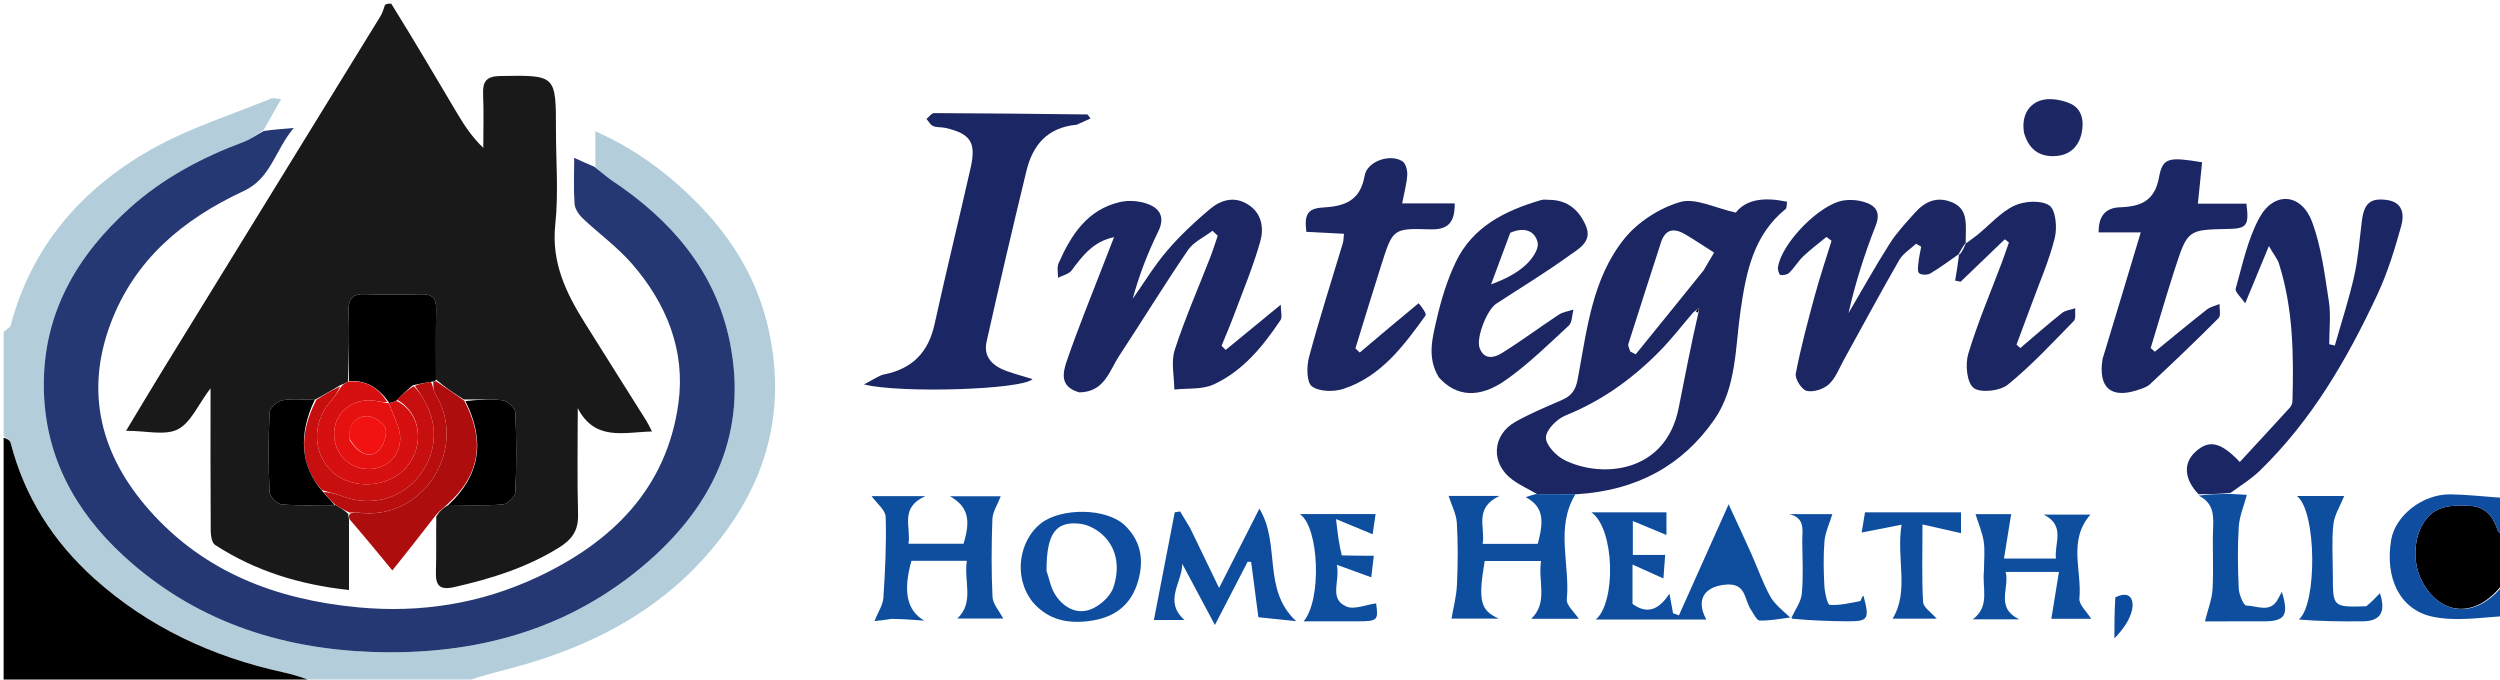 <svg version="1.1" id="Layer_1" xmlns="http://www.w3.org/2000/svg" xmlns:xlink="http://www.w3.org/1999/xlink" x="0px" y="0px"
	 width="100%" viewBox="0 0 688 187" enable-background="new 0 0 688 187" xml:space="preserve">
<path fill="#000000" opacity="0" stroke="none" 
	d="
M689,170 
	C689,175.995 689,181.991 689,187.993 
	C502.312,188 315.625,188 128.133,187.673 
	C131.654,186.231 135.984,185.132 140.304,183.998 
	C165.008,177.516 186.331,165.726 201.147,144.244 
	C212.939,127.145 216.071,108.244 210.911,88.188 
	C207.635,75.457 200.648,64.616 191.431,55.392 
	C183.547,47.501 174.612,40.893 163.847,36.121 
	C163.847,39.683 163.847,42.815 163.522,45.863 
	C161.627,45.069 160.056,44.358 158.014,43.434 
	C158.014,48.144 157.823,52.146 158.119,56.111 
	C158.221,57.489 159.272,59.05 160.334,60.059 
	C164.778,64.281 169.848,67.926 173.848,72.514 
	C183.389,83.457 188.696,96.439 186.704,110.961 
	C183.473,134.52 168.319,149.302 147.712,158.902 
	C132.178,166.138 115.755,168.766 98.479,167.132 
	C75.984,165.004 56.094,157.433 41.005,140.295 
	C28.011,125.536 23.215,108.406 30.39,89.165 
	C37.016,71.399 50.451,60.285 67.044,52.581 
	C74.628,49.061 75.603,41.422 80.849,35.209 
	C77.059,35.529 74.96,35.706 72.908,35.521 
	C74.354,32.649 75.754,30.139 77.367,27.246 
	C76.081,27.179 75.186,26.868 74.531,27.138 
	C63.493,31.686 51.906,35.286 41.594,41.13 
	C22.461,51.973 8.673,67.76 2.916,89.632 
	C2.762,90.216 1.66,90.55 1,91 
	C1,61.067 1,31.135 1,1 
	C35.687,1 70.375,1 105.482,1.354 
	C105.511,2.622 105.228,3.603 104.713,4.441 
	C84.787,36.849 64.834,69.241 44.903,101.646 
	C41.576,107.055 38.333,112.517 34.693,118.548 
	C40.267,118.548 45.396,119.939 48.924,118.159 
	C52.499,116.355 54.492,111.415 57.939,106.84 
	C57.939,120.897 57.905,133.533 57.99,146.167 
	C57.999,147.462 58.31,149.386 59.176,149.949 
	C70.203,157.12 82.389,160.894 96.043,162.37 
	C96.043,155.498 96.043,149.21 96.345,143.069 
	C100.562,147.972 104.478,152.729 107.98,156.984 
	C111.823,152.151 115.89,147.037 119.968,142.396 
	C119.987,147.701 120.12,152.536 119.961,157.363 
	C119.839,161.101 120.96,162.478 124.958,161.576 
	C135.074,159.292 144.817,156.27 153.749,150.751 
	C157.421,148.482 159.209,146.006 159.084,141.566 
	C158.812,131.827 159,122.075 159,112.329 
	C163.719,121.455 171.608,118.941 179.436,118.744 
	C178.75,117.445 178.361,116.576 177.86,115.778 
	C172.202,106.762 166.504,97.772 160.863,88.745 
	C155.72,80.514 151.707,72.173 152.813,61.795 
	C153.727,53.229 153,44.488 153,35.824 
	C153,20.549 153.002,20.673 137.673,20.916 
	C133.807,20.977 132.796,22.454 132.948,25.985 
	C133.159,30.881 133.001,35.792 133.001,40.697 
	C129.981,37.796 127.892,34.668 125.971,31.44 
	C119.947,21.314 113.986,11.15 108,1 
	C301.548,1 495.097,1 689,1 
	C689,46.02 689,91.041 688.575,136.524 
	C683.554,136.656 678.961,136.105 674.362,136.045 
	C666.693,135.945 659.173,141.886 658.045,148.601 
	C656.281,159.11 660.439,167.856 669.553,169.741 
	C675.786,171.03 682.501,169.995 689,170 
M492.236,169.817 
	C490.504,167.917 488.337,166.256 487.135,164.066 
	C485.086,160.329 483.681,156.244 481.936,152.337 
	C480.094,148.211 478.171,144.121 475.719,138.787 
	C470.724,149.946 466.382,159.645 462.04,169.344 
	C461.501,169.149 460.962,168.954 460.423,168.758 
	C460.146,167.264 459.868,165.77 459.424,163.379 
	C456.483,167.88 453.278,169.123 449.265,166.197 
	C449.265,162.932 449.265,159.651 449.265,155.365 
	C452.446,156.795 455.04,157.962 457.774,159.192 
	C457.915,157.294 458.087,154.978 458.255,152.715 
	C455.037,152.715 452.283,152.715 449.354,152.715 
	C449.354,149.72 449.354,147.013 449.354,143.384 
	C452.801,144.814 455.634,145.99 458.607,147.224 
	C458.607,145.346 458.607,143.344 458.607,140.998 
	C455.079,140.998 451.939,140.998 448.798,140.998 
	C445.633,140.998 442.467,140.998 437.972,140.998 
	C444.441,145.664 444.735,165.814 439.159,170.493 
	C449.699,170.493 459.638,170.493 469.577,170.481 
	C466.616,165.042 469.021,161.365 475.02,160.878 
	C480.602,160.424 479.999,165.035 481.823,167.729 
	C482.576,168.841 483.427,170.758 484.271,170.778 
	C487.169,170.848 490.085,170.242 493.489,170.649 
	C498.527,170.766 503.564,170.959 508.603,170.979 
	C514.148,171.001 514.552,170.381 512.825,163.931 
	C512.287,164.222 512.194,165.364 511.891,165.423 
	C509.125,165.961 506.298,166.651 503.548,166.457 
	C502.917,166.413 502.17,163.158 502.074,161.349 
	C501.855,157.209 501.752,153.028 502.1,148.906 
	C502.307,146.468 503.465,144.11 504.267,141.481 
	C501.088,141.481 496.741,141.481 492.394,141.481 
	C496.954,142.554 495.951,146.045 495.98,148.936 
	C496.03,153.752 496.306,158.597 495.859,163.371 
	C495.644,165.667 493.995,167.828 492.236,169.817 
M539.164,70.686 
	C538.795,72.864 538.425,75.042 538.056,77.219 
	C538.559,77.323 539.061,77.426 539.564,77.529 
	C543.616,73.637 547.667,69.745 551.718,65.853 
	C552.098,66.145 552.479,66.436 552.859,66.728 
	C552.221,68.537 551.614,70.357 550.939,72.153 
	C547.788,80.542 544.243,88.81 541.665,97.371 
	C540.797,100.254 541.261,105.297 543.135,106.752 
	C545.022,108.216 550.374,107.624 552.537,105.871 
	C559.05,100.593 564.801,94.363 570.693,88.351 
	C571.348,87.682 570.996,86.027 571.111,84.829 
	C569.88,85.247 568.415,85.372 567.458,86.134 
	C563.551,89.245 559.798,92.55 555.989,95.784 
	C555.64,95.473 555.291,95.163 554.942,94.853 
	C556.313,91.174 557.705,87.503 559.051,83.816 
	C561.272,77.735 563.908,71.755 565.467,65.508 
	C566.174,62.674 565.764,57.781 563.982,56.558 
	C561.747,55.022 557.122,55.306 554.365,56.596 
	C550.607,58.354 547.65,61.816 544.327,64.519 
	C543.248,65.396 542.098,66.185 540.945,66.135 
	C540.963,65.469 540.984,64.803 540.997,64.137 
	C541.062,60.743 541.116,57.333 537.258,55.699 
	C533.113,53.943 529.768,55.424 527.005,58.529 
	C524.586,61.247 522.031,63.926 520.092,66.975 
	C516.1,73.25 512.48,79.762 508.708,86.176 
	C510.569,77.931 513.102,69.954 516.157,62.182 
	C517.709,58.235 516.102,56.493 512.824,55.523 
	C511.126,55.02 509.175,54.897 507.42,55.154 
	C500.794,56.124 490.217,66.95 489.291,73.589 
	C489.195,74.274 489.618,75.594 489.98,75.662 
	C490.75,75.807 491.891,75.577 492.429,75.045 
	C493.833,73.654 494.858,71.873 496.287,70.514 
	C498.285,68.616 500.513,66.961 502.642,65.202 
	C503.109,65.558 503.576,65.914 504.043,66.27 
	C502.51,71.24 500.836,76.173 499.475,81.19 
	C497.532,88.357 495.595,95.543 494.195,102.825 
	C493.92,104.255 495.845,107.259 497.207,107.572 
	C499.059,107.999 501.859,107.09 503.318,105.742 
	C505.183,104.021 506.159,101.315 507.445,98.993 
	C512.512,89.839 517.459,80.617 522.676,71.55 
	C523.704,69.763 525.729,68.549 527.294,67.071 
	C527.767,67.342 528.239,67.613 528.712,67.884 
	C528.454,69.318 528.115,70.744 527.966,72.19 
	C527.86,73.22 527.616,74.786 528.144,75.193 
	C528.82,75.716 530.445,75.716 531.248,75.241 
	C533.936,73.654 536.44,71.755 539.164,70.686 
M614.462,135.348 
	C616.951,133.423 619.651,131.714 621.896,129.536 
	C636.189,115.67 646.014,98.747 654.32,80.91 
	C657.101,74.939 659.054,68.528 660.822,62.162 
	C661.667,59.118 661.356,55.637 656.84,55.03 
	C652.386,54.432 650.615,55.901 650,60.701 
	C649.349,65.784 649.002,70.94 647.885,75.921 
	C646.435,82.385 644.355,88.708 642.546,95.092 
	C642.031,94.972 641.516,94.852 641.001,94.732 
	C641.001,90.78 641.489,86.754 640.896,82.894 
	C639.772,75.57 638.847,68.042 636.326,61.152 
	C633.416,53.197 625.854,52.529 621.813,59.888 
	C618.551,65.827 617.146,72.82 615.261,79.443 
	C615.005,80.342 616.748,81.811 617.876,83.475 
	C620.211,77.836 622.052,73.389 624.4,67.719 
	C625.915,70.315 626.782,71.335 627.156,72.512 
	C631.095,84.88 631.243,97.639 630.884,110.437 
	C630.867,111.044 630.54,111.764 630.125,112.22 
	C625.59,117.201 621.009,122.141 616.395,127.141 
	C611.058,121.515 607.863,120.972 604.176,124.351 
	C600.749,127.493 601.086,131.929 605.098,136.781 
	C608.719,138.216 609.22,141.048 609.066,144.574 
	C608.814,150.39 609.215,156.235 608.905,162.045 
	C608.753,164.886 607.619,167.675 606.804,171.002 
	C611.767,171.002 617.418,171.023 623.068,170.996 
	C628.852,170.97 629.931,169.318 627.974,162.879 
	C627.532,163.684 627.239,164.173 626.988,164.682 
	C624.917,168.886 621.156,166.695 618.183,166.644 
	C617.429,166.631 616.181,163.635 616.103,161.965 
	C615.841,156.318 615.755,150.636 616.104,144.998 
	C616.283,142.09 617.521,139.248 618.332,136.185 
	C617.691,136.14 615.897,136.015 614.462,135.348 
M422.254,136 
	C421.573,136.236 420.892,136.471 419.885,136.819 
	C424.409,139.318 425.14,142.545 423.189,149.669 
	C418.28,149.669 413.372,149.669 408.03,149.669 
	C408.808,145.048 405.528,139.889 412.639,136.484 
	C406.764,136.484 402.08,136.484 398.668,136.484 
	C399.494,139.088 400.779,141.473 400.923,143.924 
	C401.253,149.561 401.216,155.24 400.955,160.884 
	C400.804,164.165 399.931,167.411 399.455,170.245 
	C403.269,170.245 407.886,170.245 412.504,170.245 
	C407.422,168.059 406.707,165.328 408.593,154.387 
	C413.589,154.387 418.615,154.387 424.092,154.387 
	C423.211,160.061 426.109,165.809 421.39,170.292 
	C426.141,170.292 430.775,170.292 434.467,170.292 
	C433.224,168.376 431.029,166.561 431.185,164.978 
	C432.136,155.325 427.944,145.132 434.905,136.008 
	C450.433,134.974 462.993,128.128 471.777,115.474 
	C477.922,106.622 477.516,95.656 479.012,85.389 
	C480.531,74.96 482.503,64.718 491.393,57.535 
	C491.76,57.239 491.656,56.361 491.816,55.525 
	C485.883,54.268 480.704,54.644 477.689,58.499 
	C471.975,57.26 466.575,54.376 462.37,55.598 
	C456.69,57.249 450.727,61.09 447.011,65.704 
	C438.103,76.762 436.716,90.912 434.181,104.364 
	C433.589,107.507 432.37,108.986 429.743,110.126 
	C425.482,111.975 421.172,113.779 417.122,116.033 
	C410.566,119.681 410.16,127.558 416.203,132.003 
	C418.299,133.544 420.718,134.646 422.254,136 
M297.449,107.994 
	C303.994,107.854 305.264,102.085 307.971,97.971 
	C314.341,88.292 320.392,78.399 326.923,68.832 
	C328.465,66.572 331.394,65.259 333.685,63.51 
	C334.161,63.966 334.638,64.423 335.114,64.88 
	C334.442,66.84 333.835,68.825 333.085,70.755 
	C329.782,79.26 326.091,87.636 323.286,96.301 
	C322.217,99.602 323.15,103.551 323.17,107.204 
	C326.802,106.794 330.833,107.253 333.988,105.805 
	C342.04,102.108 347.55,95.321 352.394,88.092 
	C352.946,87.268 352.469,85.755 352.469,83.855 
	C346.731,88.566 342.019,92.434 337.307,96.302 
	C336.927,95.925 336.547,95.547 336.167,95.17 
	C337.271,92.458 338.446,89.773 339.466,87.03 
	C342.008,80.199 344.849,73.446 346.826,66.452 
	C347.852,62.817 347.315,58.702 343.429,56.261 
	C339.568,53.837 335.873,55.08 332.856,57.627 
	C328.697,61.14 324.672,64.912 321.142,69.044 
	C317.644,73.138 314.831,77.817 311.717,82.24 
	C313.484,75.709 315.878,69.567 318.767,63.668 
	C320.66,59.802 319.202,57.391 315.932,56.159 
	C313.61,55.284 310.673,55.04 308.258,55.594 
	C299.234,57.661 294.753,64.654 291.317,72.463 
	C290.819,73.595 291.193,75.111 291.164,76.449 
	C292.439,75.79 294.141,75.45 294.913,74.416 
	C297.881,70.441 300.766,66.513 306.588,65.252 
	C305.512,68.015 304.619,70.288 303.742,72.567 
	C300.345,81.391 296.748,90.147 293.667,99.081 
	C292.545,102.336 291.402,106.448 297.449,107.994 
M296.708,34.185 
	C297.787,33.682 298.867,33.179 300.118,32.596 
	C299.435,31.727 299.34,31.497 299.242,31.496 
	C285.181,31.337 271.12,31.17 257.059,31.124 
	C256.364,31.121 255.665,32.174 254.968,32.736 
	C255.571,33.413 256.052,34.385 256.806,34.695 
	C257.843,35.123 259.11,34.946 260.237,35.209 
	C267.11,36.811 268.7,39.192 267.118,46.189 
	C263.869,60.564 260.347,74.878 257.179,89.271 
	C255.485,96.968 251.065,101.471 243.369,103.029 
	C241.793,103.348 240.38,104.468 237.766,105.787 
	C247.518,108.296 281.243,107.268 284.149,104.333 
	C281.562,103.534 279.281,102.921 277.066,102.124 
	C273.297,100.769 270.539,98.34 271.509,94.012 
	C275.022,78.332 278.678,62.682 282.466,47.067 
	C284.167,40.052 288.107,35.078 296.708,34.185 
M390.088,83.582 
	C384.792,88.063 379.496,92.543 374.2,97.024 
	C373.803,96.641 373.406,96.258 373.009,95.875 
	C375.395,88.172 377.726,80.451 380.179,72.769 
	C383.288,63.036 383.34,62.779 393.472,63.117 
	C398.555,63.286 400.378,61.245 400.338,55.97 
	C395.689,55.97 391.113,55.97 385.874,55.97 
	C386.46,52.892 387.135,50.531 387.274,48.139 
	C387.347,46.885 386.867,44.983 385.969,44.4 
	C382.598,42.208 376.238,44.353 375.545,48.369 
	C374.352,55.277 370.026,56.775 364.065,57.112 
	C359.827,57.352 358.904,59.064 359.51,63.806 
	C362.883,63.98 366.267,64.155 369.867,64.34 
	C369.721,65.611 369.743,66.276 369.561,66.881 
	C366.423,77.346 363.071,87.753 360.238,98.299 
	C359.552,100.85 359.551,105.207 361.041,106.323 
	C363.048,107.825 367.1,107.885 369.757,107.004 
	C380.049,103.589 386.267,95.212 392.287,86.85 
	C392.671,86.316 391.286,84.51 390.088,83.582 
M578.463,99.15 
	C577.361,106.668 580.908,109.72 588.104,107.389 
	C589.356,106.984 590.772,106.584 591.688,105.727 
	C598.068,99.76 604.397,93.733 610.555,87.538 
	C611.244,86.845 610.757,84.981 610.815,83.66 
	C609.634,84.161 608.274,84.435 607.301,85.2 
	C602.481,88.992 597.763,92.914 593.008,96.79 
	C592.63,96.45 592.251,96.111 591.873,95.771 
	C594.083,88.512 596.186,81.218 598.527,74.001 
	C602.033,63.196 602.104,63.219 613.396,63.002 
	C618.309,62.907 619.007,61.984 618.207,56.051 
	C613.846,56.051 609.406,56.051 604.855,56.051 
	C605.278,51.9 605.651,48.251 606.017,44.661 
	C596.825,43.127 595.149,43.363 594.168,48.783 
	C592.985,55.323 589.081,56.854 583.484,57.04 
	C579.504,57.172 577.505,59.35 577.545,63.963 
	C581.2,63.963 584.781,63.963 589.134,63.963 
	C585.539,75.932 582.167,87.161 578.463,99.15 
M396.119,104.209 
	C400.725,109.187 407.089,109.756 414.449,104.554 
	C420.64,100.179 426.129,94.784 431.719,89.614 
	C432.685,88.72 432.607,86.697 433.011,85.196 
	C431.647,85.656 430.11,85.855 428.947,86.62 
	C423.695,90.076 418.65,93.855 413.315,97.171 
	C411.231,98.466 408.404,99.145 407.178,95.723 
	C406.191,92.969 409.194,85.265 411.76,83.582 
	C418.418,79.215 425.258,75.104 431.697,70.436 
	C434.264,68.575 438.328,66.591 436.447,62.171 
	C434.67,57.992 431.538,55.078 426.571,55.007 
	C425.739,54.995 424.852,54.839 424.082,55.065 
	C414.28,57.942 405.35,62.315 400.685,72.005 
	C398.261,77.038 396.586,82.538 395.342,88.002 
	C394.189,93.069 392.669,98.423 396.119,104.209 
M245.722,170.145 
	C248.604,170.363 251.485,170.581 254.367,170.799 
	C249.642,168.086 248.419,162.91 250.829,154.335 
	C255.737,154.335 260.645,154.335 266.081,154.335 
	C265.159,159.939 268.23,165.684 263.461,170.213 
	C268.089,170.213 272.738,170.213 276.087,170.213 
	C274.995,168.114 273.237,166.239 273.142,164.283 
	C272.796,157.149 272.84,149.981 273.109,142.84 
	C273.186,140.822 274.533,138.852 275.409,136.57 
	C271.62,136.57 266.993,136.57 261.421,136.57 
	C266.412,139.379 267.219,143.067 265.156,149.638 
	C260.211,149.638 255.304,149.638 250.019,149.638 
	C250.762,144.971 247.484,139.758 254.657,136.531 
	C248.807,136.531 244.115,136.531 239.86,136.531 
	C241.304,138.559 243.682,140.37 243.738,142.248 
	C243.957,149.663 243.597,157.109 243.108,164.521 
	C242.975,166.528 241.635,168.455 240.651,170.913 
	C241.961,170.785 243.477,170.636 245.722,170.145 
M327.368,145.068 
	C326.502,143.627 325.637,142.186 324.772,140.744 
	C324.28,140.825 323.787,140.906 323.294,140.987 
	C321.372,150.906 319.45,160.825 317.551,170.626 
	C319.576,170.626 322.551,170.626 325.967,170.626 
	C320.146,165.43 325.332,160.3 325.365,155.169 
	C328.17,160.424 330.974,165.679 334.343,171.992 
	C337.812,165.289 340.584,159.934 343.355,154.58 
	C343.676,154.6 343.996,154.621 344.316,154.641 
	C344.978,159.708 345.641,164.775 346.305,169.86 
	C349.565,170.202 352.813,170.543 356.705,170.951 
	C347.262,162.191 352.549,149.835 346.581,139.98 
	C342.648,147.725 339.153,154.607 335.492,161.816 
	C332.768,156.147 330.26,150.928 327.368,145.068 
M545.996,157.468 
	C545.402,161.805 547.794,166.746 542.93,170.433 
	C547.511,170.433 551.594,170.433 555.677,170.433 
	C548.999,167.181 553.115,161.791 551.96,157.402 
	C556.946,157.402 561.314,157.402 566.62,157.402 
	C565.843,162.187 565.154,166.431 564.528,170.29 
	C567.821,170.29 572.134,170.29 575.489,170.29 
	C574.283,168.317 572.075,166.387 572.244,164.694 
	C573.003,157.078 569.026,148.721 575.294,141.617 
	C571.102,141.617 566.766,141.617 562.43,141.617 
	C568.564,144.697 565.276,149.542 565.794,153.716 
	C561.062,153.716 556.812,153.716 551.5,153.716 
	C552.223,149.243 552.875,145.208 553.475,141.491 
	C550.354,141.491 546.367,141.491 543.664,141.491 
	C544.484,144.128 545.53,146.513 545.914,149.001 
	C546.291,151.442 545.996,153.987 545.996,157.468 
M284.449,165.958 
	C288.548,170.755 294.078,171.657 299.8,170.899 
	C306.428,170.022 311.291,166.82 313.264,159.705 
	C314.905,153.784 313.809,148.767 309.675,144.695 
	C304.596,139.693 292.055,139.689 286.471,144.016 
	C280.642,148.534 278.606,158.612 284.449,165.958 
M368.836,152.747 
	C368.508,149.949 368.18,147.152 367.675,142.852 
	C372.003,144.647 374.88,145.84 377.75,147.03 
	C377.974,145.501 378.275,143.446 378.565,141.466 
	C371.688,141.466 365.035,141.466 357.693,141.466 
	C363.082,145.01 363.78,165.274 358.734,170.999 
	C363.967,170.999 368.595,171.012 373.223,170.996 
	C379.206,170.975 379.349,170.8 378.711,166.049 
	C375.89,166.412 372.632,167.873 370.473,166.899 
	C365.622,164.71 368.856,160.008 367.899,155.433 
	C371.457,156.727 374.174,157.716 377.373,158.879 
	C377.581,157.109 377.837,154.931 378.071,152.937 
	C374.892,152.937 372.295,152.937 368.836,152.747 
M650.804,166.936 
	C642.015,167.111 642.013,167.111 642.003,158.3 
	C641.998,153.649 641.653,148.961 642.138,144.361 
	C642.417,141.714 644.047,139.21 645.129,136.492 
	C641.6,136.492 637.02,136.492 632.088,136.492 
	C637.557,140.575 637.736,166.312 632.63,170.477 
	C638.504,170.999 644.405,171.049 650.304,170.984 
	C655.143,170.931 656.653,168.392 654.956,163.247 
	C653.821,164.435 652.712,165.596 650.804,166.936 
M528.482,141.001 
	C523.512,141.001 518.542,141.001 513.245,141.001 
	C512.865,143.32 512.537,145.312 512.333,146.556 
	C516.017,145.83 519.129,145.217 523.31,144.393 
	C521.796,153.869 525.507,162.542 520.85,170.249 
	C524.889,170.249 529.187,170.249 532.972,170.249 
	C531.542,168.579 529.324,167.191 529.237,165.68 
	C528.848,158.939 529.068,152.163 529.068,144.327 
	C533.114,145.245 536.359,145.981 539.668,146.732 
	C539.668,145.509 539.668,143.488 539.668,141.001 
	C536.056,141.001 532.763,141.001 528.482,141.001 
M557.047,37.024 
	C558.451,41.484 561.672,43.351 566.12,42.906 
	C569.802,42.537 572.091,40.2 572.871,36.615 
	C573.597,33.275 572.927,29.897 569.731,28.495 
	C567.252,27.407 563.805,26.838 561.385,27.705 
	C557.993,28.922 556.264,32.231 557.047,37.024 
M581.884,164.666 
	C581.884,168.34 581.884,172.013 581.884,175.686 
	C584.079,173.413 586.087,170.773 586.738,167.832 
	C587.286,165.361 586.474,162.274 581.884,164.666 
z"/>
<path fill="#191919" opacity="1" stroke="none" 
	d="
M96.043,142.923 
	C96.043,149.21 96.043,155.498 96.043,162.37 
	C82.389,160.894 70.203,157.12 59.176,149.949 
	C58.31,149.386 57.999,147.462 57.99,146.167 
	C57.905,133.533 57.939,120.897 57.939,106.84 
	C54.492,111.415 52.499,116.355 48.924,118.159 
	C45.396,119.939 40.267,118.548 34.693,118.548 
	C38.333,112.517 41.576,107.055 44.903,101.646 
	C64.834,69.241 84.787,36.849 104.713,4.441 
	C105.228,3.603 105.511,2.622 105.951,1.354 
	C106.444,1 106.889,1 107.667,1 
	C113.986,11.15 119.947,21.314 125.971,31.44 
	C127.892,34.668 129.981,37.796 133.001,40.697 
	C133.001,35.792 133.159,30.881 132.948,25.985 
	C132.796,22.454 133.807,20.977 137.673,20.916 
	C153.002,20.673 153,20.549 153,35.824 
	C153,44.488 153.727,53.229 152.813,61.795 
	C151.707,72.173 155.72,80.514 160.863,88.745 
	C166.504,97.772 172.202,106.762 177.86,115.778 
	C178.361,116.576 178.75,117.445 179.436,118.744 
	C171.608,118.941 163.719,121.455 159,112.329 
	C159,122.075 158.812,131.827 159.084,141.566 
	C159.209,146.006 157.421,148.482 153.749,150.751 
	C144.817,156.27 135.074,159.292 124.958,161.576 
	C120.96,162.478 119.839,161.101 119.961,157.363 
	C120.12,152.536 119.987,147.701 120.065,142.097 
	C121.076,140.534 122.001,139.744 123.399,138.967 
	C128.695,138.983 133.539,139.228 138.33,138.828 
	C139.63,138.72 141.765,136.713 141.819,135.501 
	C142.148,128.197 142.148,120.863 141.824,113.559 
	C141.769,112.329 139.713,110.361 138.382,110.176 
	C134.956,109.701 131.418,110.035 127.611,109.926 
	C124.854,108.171 122.413,106.535 119.979,104.438 
	C119.99,97.685 119.908,91.391 120.031,85.101 
	C120.088,82.156 119.016,80.887 115.984,80.968 
	C110.854,81.107 105.713,81.149 100.587,80.952 
	C97.167,80.82 95.839,82.034 95.947,85.526 
	C96.147,91.977 96.012,98.44 95.757,105.028 
	C94.999,105.438 94.499,105.718 93.655,106.014 
	C91.23,107.369 89.151,108.707 86.603,110.032 
	C83.306,110.016 80.406,109.64 77.681,110.168 
	C76.297,110.436 74.235,112.29 74.18,113.504 
	C73.852,120.808 73.852,128.142 74.177,135.447 
	C74.232,136.675 76.332,138.718 77.616,138.824 
	C82.406,139.219 87.25,138.965 92.381,139.01 
	C93.713,139.742 94.739,140.416 95.814,141.396 
	C95.923,142.108 95.983,142.515 96.043,142.923 
z"/>
<path fill="#B3CEDA" opacity="1" stroke="none" 
	d="
M163.847,45.947 
	C163.847,42.815 163.847,39.683 163.847,36.121 
	C174.612,40.893 183.547,47.501 191.431,55.392 
	C200.648,64.616 207.635,75.457 210.911,88.188 
	C216.071,108.244 212.939,127.145 201.147,144.244 
	C186.331,165.726 165.008,177.516 140.304,183.998 
	C135.984,185.132 131.654,186.231 127.665,187.673 
	C114.312,188 100.625,188 86.804,187.673 
	C83.764,186.565 80.885,185.664 77.949,185.023 
	C58.42,180.765 40.752,172.536 25.887,159.162 
	C14.698,149.095 6.713,136.698 2.931,121.872 
	C2.743,121.132 1.664,120.619 1,120 
	C1,110.646 1,101.292 1,91.469 
	C1.66,90.55 2.762,90.216 2.916,89.632 
	C8.673,67.76 22.461,51.973 41.594,41.13 
	C51.906,35.286 63.493,31.686 74.531,27.138 
	C75.186,26.868 76.081,27.179 77.367,27.246 
	C75.754,30.139 74.354,32.649 72.598,35.688 
	C70.53,37.169 68.907,38.36 67.093,39.036 
	C55.6,43.318 44.898,48.991 35.74,57.216 
	C21.114,70.35 11.864,86.248 12.053,106.459 
	C12.228,125.237 20.471,140.516 34.001,152.964 
	C53.265,170.687 76.675,178.502 102.383,179.414 
	C130.609,180.415 156.678,173.468 178.355,154.564 
	C196.626,138.631 205.851,118.628 200.83,94.021 
	C196.844,74.481 184.632,60.483 168.378,49.657 
	C166.761,48.58 165.352,47.191 163.847,45.947 
z"/>
<path fill="#000000" opacity="1" stroke="none" 
	d="
M1,120.469 
	C1.664,120.619 2.743,121.132 2.931,121.872 
	C6.713,136.698 14.698,149.095 25.887,159.162 
	C40.752,172.536 58.42,180.765 77.949,185.023 
	C80.885,185.664 83.764,186.565 86.335,187.673 
	C57.748,188 29.496,188 1,188 
	C1,165.646 1,143.292 1,120.469 
z"/>
<path fill="#000000" opacity="1" stroke="none" 
	d="
M689,147 
	C689,151.357 689,155.714 688.713,160.723 
	C681.477,170.258 671.628,169.622 666.537,159.961 
	C662.911,153.08 664.878,143.032 670.951,140.215 
	C673.593,138.99 677.044,139.012 680.071,139.238 
	C684.095,139.538 686.301,142.385 687.423,146.156 
	C687.543,146.558 688.455,146.724 689,147 
z"/>
<path fill="#0E4D9F" opacity="1" stroke="none" 
	d="
M689,146.546 
	C688.455,146.724 687.543,146.558 687.423,146.156 
	C686.301,142.385 684.095,139.538 680.071,139.238 
	C677.044,139.012 673.593,138.99 670.951,140.215 
	C664.878,143.032 662.911,153.08 666.537,159.961 
	C671.628,169.622 681.477,170.258 688.713,161.188 
	C689,163.7 689,166.4 689,169.55 
	C682.501,169.995 675.786,171.03 669.553,169.741 
	C660.439,167.856 656.281,159.11 658.045,148.601 
	C659.173,141.886 666.693,135.945 674.362,136.045 
	C678.961,136.105 683.554,136.656 688.575,136.993 
	C689,140.031 689,143.061 689,146.546 
z"/>
<path fill="#253873" opacity="1" stroke="none" 
	d="
M163.522,45.863 
	C165.352,47.191 166.761,48.58 168.378,49.657 
	C184.632,60.483 196.844,74.481 200.83,94.021 
	C205.851,118.628 196.626,138.631 178.355,154.564 
	C156.678,173.468 130.609,180.415 102.383,179.414 
	C76.675,178.502 53.265,170.687 34.001,152.964 
	C20.471,140.516 12.228,125.237 12.053,106.459 
	C11.864,86.248 21.114,70.35 35.74,57.216 
	C44.898,48.991 55.6,43.318 67.093,39.036 
	C68.907,38.36 70.53,37.169 72.551,36.05 
	C74.96,35.706 77.059,35.529 80.849,35.209 
	C75.603,41.422 74.628,49.061 67.044,52.581 
	C50.451,60.285 37.016,71.399 30.39,89.165 
	C23.215,108.406 28.011,125.536 41.005,140.295 
	C56.094,157.433 75.984,165.004 98.479,167.132 
	C115.755,168.766 132.178,166.138 147.712,158.902 
	C168.319,149.302 183.473,134.52 186.704,110.961 
	C188.696,96.439 183.389,83.457 173.848,72.514 
	C169.848,67.926 164.778,64.281 160.334,60.059 
	C159.272,59.05 158.221,57.489 158.119,56.111 
	C157.823,52.146 158.014,48.144 158.014,43.434 
	C160.056,44.358 161.627,45.069 163.522,45.863 
z"/>
<path fill="#1B2663" opacity="1" stroke="none" 
	d="
M422.989,135.949 
	C420.718,134.646 418.299,133.544 416.203,132.003 
	C410.16,127.558 410.566,119.681 417.122,116.033 
	C421.172,113.779 425.482,111.975 429.743,110.126 
	C432.37,108.986 433.589,107.507 434.181,104.364 
	C436.716,90.912 438.103,76.762 447.011,65.704 
	C450.727,61.09 456.69,57.249 462.37,55.598 
	C466.575,54.376 471.975,57.26 477.689,58.499 
	C480.704,54.644 485.883,54.268 491.816,55.525 
	C491.656,56.361 491.76,57.239 491.393,57.535 
	C482.503,64.718 480.531,74.96 479.012,85.389 
	C477.516,95.656 477.922,106.622 471.777,115.474 
	C462.993,128.128 450.433,134.974 434.009,136.006 
	C429.738,135.986 426.364,135.967 422.989,135.949 
M466.015,85.939 
	C462.883,89.575 459.948,93.404 456.58,96.805 
	C449.162,104.295 440.765,110.343 430.849,114.329 
	C428.485,115.279 425.503,118.248 425.442,120.365 
	C425.382,122.448 428.251,125.474 430.562,126.619 
	C440.861,131.72 458.386,130.199 461.956,112.332 
	C463.704,103.582 465.369,94.815 467.46,85.789 
	C467.438,85.414 467.416,85.039 467.394,84.664 
	C467.145,85.017 466.896,85.37 466.015,85.939 
M468.85,74.381 
	C469.761,72.834 470.672,71.286 471.713,69.516 
	C468.962,67.762 466.493,66.104 463.943,64.584 
	C460.874,62.754 458.348,62.799 457.068,66.801 
	C454.1,76.078 451.065,85.334 448.136,94.623 
	C447.951,95.21 448.449,96.013 448.628,96.715 
	C449.133,96.979 449.637,97.243 450.141,97.506 
	C456.242,89.993 462.342,82.481 468.85,74.381 
z"/>
<path fill="#1B2663" opacity="1" stroke="none" 
	d="
M297.044,107.984 
	C291.402,106.448 292.545,102.336 293.667,99.081 
	C296.748,90.147 300.345,81.391 303.742,72.567 
	C304.619,70.288 305.512,68.015 306.588,65.252 
	C300.766,66.513 297.881,70.441 294.913,74.416 
	C294.141,75.45 292.439,75.79 291.164,76.449 
	C291.193,75.111 290.819,73.595 291.317,72.463 
	C294.753,64.654 299.234,57.661 308.258,55.594 
	C310.673,55.04 313.61,55.284 315.932,56.159 
	C319.202,57.391 320.66,59.802 318.767,63.668 
	C315.878,69.567 313.484,75.709 311.717,82.24 
	C314.831,77.817 317.644,73.138 321.142,69.044 
	C324.672,64.912 328.697,61.14 332.856,57.627 
	C335.873,55.08 339.568,53.837 343.429,56.261 
	C347.315,58.702 347.852,62.817 346.826,66.452 
	C344.849,73.446 342.008,80.199 339.466,87.03 
	C338.446,89.773 337.271,92.458 336.167,95.17 
	C336.547,95.547 336.927,95.925 337.307,96.302 
	C342.019,92.434 346.731,88.566 352.469,83.855 
	C352.469,85.755 352.946,87.268 352.394,88.092 
	C347.55,95.321 342.04,102.108 333.988,105.805 
	C330.833,107.253 326.802,106.794 323.17,107.204 
	C323.15,103.551 322.217,99.602 323.286,96.301 
	C326.091,87.636 329.782,79.26 333.085,70.755 
	C333.835,68.825 334.442,66.84 335.114,64.88 
	C334.638,64.423 334.161,63.966 333.685,63.51 
	C331.394,65.259 328.465,66.572 326.923,68.832 
	C320.392,78.399 314.341,88.292 307.971,97.971 
	C305.264,102.085 303.994,107.854 297.044,107.984 
z"/>
<path fill="#1B2664" opacity="1" stroke="none" 
	d="
M296.329,34.324 
	C288.107,35.078 284.167,40.052 282.466,47.067 
	C278.678,62.682 275.022,78.332 271.509,94.012 
	C270.539,98.34 273.297,100.769 277.066,102.124 
	C279.281,102.921 281.562,103.534 284.149,104.333 
	C281.243,107.268 247.518,108.296 237.766,105.787 
	C240.38,104.468 241.793,103.348 243.369,103.029 
	C251.065,101.471 255.485,96.968 257.179,89.271 
	C260.347,74.878 263.869,60.564 267.118,46.189 
	C268.7,39.192 267.11,36.811 260.237,35.209 
	C259.11,34.946 257.843,35.123 256.806,34.695 
	C256.052,34.385 255.571,33.413 254.968,32.736 
	C255.665,32.174 256.364,31.121 257.059,31.124 
	C271.12,31.17 285.181,31.337 299.242,31.496 
	C299.34,31.497 299.435,31.727 300.118,32.596 
	C298.867,33.179 297.787,33.682 296.329,34.324 
z"/>
<path fill="#1B2664" opacity="1" stroke="none" 
	d="
M605.062,136.014 
	C601.086,131.929 600.749,127.493 604.176,124.351 
	C607.863,120.972 611.058,121.515 616.395,127.141 
	C621.009,122.141 625.59,117.201 630.125,112.22 
	C630.54,111.764 630.867,111.044 630.884,110.437 
	C631.243,97.639 631.095,84.88 627.156,72.512 
	C626.782,71.335 625.915,70.315 624.4,67.719 
	C622.052,73.389 620.211,77.836 617.876,83.475 
	C616.748,81.811 615.005,80.342 615.261,79.443 
	C617.146,72.82 618.551,65.827 621.813,59.888 
	C625.854,52.529 633.416,53.197 636.326,61.152 
	C638.847,68.042 639.772,75.57 640.896,82.894 
	C641.489,86.754 641.001,90.78 641.001,94.732 
	C641.516,94.852 642.031,94.972 642.546,95.092 
	C644.355,88.708 646.435,82.385 647.885,75.921 
	C649.002,70.94 649.349,65.784 650,60.701 
	C650.615,55.901 652.386,54.432 656.84,55.03 
	C661.356,55.637 661.667,59.118 660.822,62.162 
	C659.054,68.528 657.101,74.939 654.32,80.91 
	C646.014,98.747 636.189,115.67 621.896,129.536 
	C619.651,131.714 616.951,133.423 613.827,135.651 
	C610.483,135.974 607.772,135.994 605.062,136.014 
z"/>
<path fill="#1B2663" opacity="1" stroke="none" 
	d="
M390.406,83.439 
	C391.286,84.51 392.671,86.316 392.287,86.85 
	C386.267,95.212 380.049,103.589 369.757,107.004 
	C367.1,107.885 363.048,107.825 361.041,106.323 
	C359.551,105.207 359.552,100.85 360.238,98.299 
	C363.071,87.753 366.423,77.346 369.561,66.881 
	C369.743,66.276 369.721,65.611 369.867,64.34 
	C366.267,64.155 362.883,63.98 359.51,63.806 
	C358.904,59.064 359.827,57.352 364.065,57.112 
	C370.026,56.775 374.352,55.277 375.545,48.369 
	C376.238,44.353 382.598,42.208 385.969,44.4 
	C386.867,44.983 387.347,46.885 387.274,48.139 
	C387.135,50.531 386.46,52.892 385.874,55.97 
	C391.113,55.97 395.689,55.97 400.338,55.97 
	C400.378,61.245 398.555,63.286 393.472,63.117 
	C383.34,62.779 383.288,63.036 380.179,72.769 
	C377.726,80.451 375.395,88.172 373.009,95.875 
	C373.406,96.258 373.803,96.641 374.2,97.024 
	C379.496,92.543 384.792,88.063 390.406,83.439 
z"/>
<path fill="#1B2664" opacity="1" stroke="none" 
	d="
M578.629,98.769 
	C582.167,87.161 585.539,75.932 589.134,63.963 
	C584.781,63.963 581.2,63.963 577.545,63.963 
	C577.505,59.35 579.504,57.172 583.484,57.04 
	C589.081,56.854 592.985,55.323 594.168,48.783 
	C595.149,43.363 596.825,43.127 606.017,44.661 
	C605.651,48.251 605.278,51.9 604.855,56.051 
	C609.406,56.051 613.846,56.051 618.207,56.051 
	C619.007,61.984 618.309,62.907 613.396,63.002 
	C602.104,63.219 602.033,63.196 598.527,74.001 
	C596.186,81.218 594.083,88.512 591.873,95.771 
	C592.251,96.111 592.63,96.45 593.008,96.79 
	C597.763,92.914 602.481,88.992 607.301,85.2 
	C608.274,84.435 609.634,84.161 610.815,83.66 
	C610.757,84.981 611.244,86.845 610.555,87.538 
	C604.397,93.733 598.068,99.76 591.688,105.727 
	C590.772,106.584 589.356,106.984 588.104,107.389 
	C580.908,109.72 577.361,106.668 578.629,98.769 
z"/>
<path fill="#1B2663" opacity="1" stroke="none" 
	d="
M539.015,69.975 
	C536.44,71.755 533.936,73.654 531.248,75.241 
	C530.445,75.716 528.82,75.716 528.144,75.193 
	C527.616,74.786 527.86,73.22 527.966,72.19 
	C528.115,70.744 528.454,69.318 528.712,67.884 
	C528.239,67.613 527.767,67.342 527.294,67.071 
	C525.729,68.549 523.704,69.763 522.676,71.55 
	C517.459,80.617 512.512,89.839 507.445,98.993 
	C506.159,101.315 505.183,104.021 503.318,105.742 
	C501.859,107.09 499.059,107.999 497.207,107.572 
	C495.845,107.259 493.92,104.255 494.195,102.825 
	C495.595,95.543 497.532,88.357 499.475,81.19 
	C500.836,76.173 502.51,71.24 504.043,66.27 
	C503.576,65.914 503.109,65.558 502.642,65.202 
	C500.513,66.961 498.285,68.616 496.287,70.514 
	C494.858,71.873 493.833,73.654 492.429,75.045 
	C491.891,75.577 490.75,75.807 489.98,75.662 
	C489.618,75.594 489.195,74.274 489.291,73.589 
	C490.217,66.95 500.794,56.124 507.42,55.154 
	C509.175,54.897 511.126,55.02 512.824,55.523 
	C516.102,56.493 517.709,58.235 516.157,62.182 
	C513.102,69.954 510.569,77.931 508.708,86.176 
	C512.48,79.762 516.1,73.25 520.092,66.975 
	C522.031,63.926 524.586,61.247 527.005,58.529 
	C529.768,55.424 533.113,53.943 537.258,55.699 
	C541.116,57.333 541.062,60.743 540.997,64.137 
	C540.984,64.803 540.963,65.469 540.972,66.566 
	C540.999,66.996 541.013,66.975 540.738,67.124 
	C539.966,68.188 539.468,69.104 538.983,70.01 
	C538.995,69.999 539.015,69.975 539.015,69.975 
z"/>
<path fill="#1B2663" opacity="1" stroke="none" 
	d="
M395.966,103.843 
	C392.669,98.423 394.189,93.069 395.342,88.002 
	C396.586,82.538 398.261,77.038 400.685,72.005 
	C405.35,62.315 414.28,57.942 424.082,55.065 
	C424.852,54.839 425.739,54.995 426.571,55.007 
	C431.538,55.078 434.67,57.992 436.447,62.171 
	C438.328,66.591 434.264,68.575 431.697,70.436 
	C425.258,75.104 418.418,79.215 411.76,83.582 
	C409.194,85.265 406.191,92.969 407.178,95.723 
	C408.404,99.145 411.231,98.466 413.315,97.171 
	C418.65,93.855 423.695,90.076 428.947,86.62 
	C430.11,85.855 431.647,85.656 433.011,85.196 
	C432.607,86.697 432.685,88.72 431.719,89.614 
	C426.129,94.784 420.64,100.179 414.449,104.554 
	C407.089,109.756 400.725,109.187 395.966,103.843 
M415.622,64.066 
	C413.861,68.8 412.1,73.534 410.34,78.267 
	C414.272,76.804 417.405,75.197 419.902,72.899 
	C421.553,71.38 423.515,68.634 423.172,66.855 
	C422.561,63.684 419.657,62.284 415.622,64.066 
z"/>
<path fill="#1B2663" opacity="1" stroke="none" 
	d="
M540.989,67.005 
	C542.098,66.185 543.248,65.396 544.327,64.519 
	C547.65,61.816 550.607,58.354 554.365,56.596 
	C557.122,55.306 561.747,55.022 563.982,56.558 
	C565.764,57.781 566.174,62.674 565.467,65.508 
	C563.908,71.755 561.272,77.735 559.051,83.816 
	C557.705,87.503 556.313,91.174 554.942,94.853 
	C555.291,95.163 555.64,95.473 555.989,95.784 
	C559.798,92.55 563.551,89.245 567.458,86.134 
	C568.415,85.372 569.88,85.247 571.111,84.829 
	C570.996,86.027 571.348,87.682 570.693,88.351 
	C564.801,94.363 559.05,100.593 552.537,105.871 
	C550.374,107.624 545.022,108.216 543.135,106.752 
	C541.261,105.297 540.797,100.254 541.665,97.371 
	C544.243,88.81 547.788,80.542 550.939,72.153 
	C551.614,70.357 552.221,68.537 552.859,66.728 
	C552.479,66.436 552.098,66.145 551.718,65.853 
	C547.667,69.745 543.616,73.637 539.564,77.529 
	C539.061,77.426 538.559,77.323 538.056,77.219 
	C538.425,75.042 538.795,72.864 539.09,70.33 
	C539.015,69.975 538.995,69.999 539.347,70.011 
	C540.137,69.006 540.575,67.99 541.013,66.975 
	C541.013,66.975 540.999,66.996 540.989,67.005 
z"/>
<path fill="#0E4D9E" opacity="1" stroke="none" 
	d="
M492.993,169.893 
	C490.085,170.242 487.169,170.848 484.271,170.778 
	C483.427,170.758 482.576,168.841 481.823,167.729 
	C479.999,165.035 480.602,160.424 475.02,160.878 
	C469.021,161.365 466.616,165.042 469.577,170.487 
	C459.638,170.493 449.699,170.493 439.159,170.493 
	C444.735,165.814 444.441,145.664 437.972,140.998 
	C442.467,140.998 445.633,140.998 448.798,140.998 
	C451.939,140.998 455.079,140.998 458.607,140.998 
	C458.607,143.344 458.607,145.346 458.607,147.224 
	C455.634,145.99 452.801,144.814 449.354,143.384 
	C449.354,147.013 449.354,149.72 449.354,152.715 
	C452.283,152.715 455.037,152.715 458.255,152.715 
	C458.087,154.978 457.915,157.294 457.774,159.192 
	C455.04,157.962 452.446,156.795 449.265,155.365 
	C449.265,159.651 449.265,162.932 449.265,166.197 
	C453.278,169.123 456.483,167.88 459.424,163.379 
	C459.868,165.77 460.146,167.264 460.423,168.758 
	C460.962,168.954 461.501,169.149 462.04,169.344 
	C466.382,159.645 470.724,149.946 475.719,138.787 
	C478.171,144.121 480.094,148.211 481.936,152.337 
	C483.681,156.244 485.086,160.329 487.135,164.066 
	C488.337,166.256 490.504,167.917 492.617,169.907 
	C492.999,169.997 492.993,169.893 492.993,169.893 
z"/>
<path fill="#0E4E9F" opacity="1" stroke="none" 
	d="
M422.622,135.974 
	C426.364,135.967 429.738,135.986 433.574,136.01 
	C427.944,145.132 432.136,155.325 431.185,164.978 
	C431.029,166.561 433.224,168.376 434.467,170.292 
	C430.775,170.292 426.141,170.292 421.39,170.292 
	C426.109,165.809 423.211,160.061 424.092,154.387 
	C418.615,154.387 413.589,154.387 408.593,154.387 
	C406.707,165.328 407.422,168.059 412.504,170.245 
	C407.886,170.245 403.269,170.245 399.455,170.245 
	C399.931,167.411 400.804,164.165 400.955,160.884 
	C401.216,155.24 401.253,149.561 400.923,143.924 
	C400.779,141.473 399.494,139.088 398.668,136.484 
	C402.08,136.484 406.764,136.484 412.639,136.484 
	C405.528,139.889 408.808,145.048 408.03,149.669 
	C413.372,149.669 418.28,149.669 423.191,149.663 
	C425.14,142.545 424.409,139.318 419.885,136.819 
	C420.892,136.471 421.573,136.236 422.622,135.974 
z"/>
<path fill="#0E4E9F" opacity="1" stroke="none" 
	d="
M245.357,170.316 
	C243.477,170.636 241.961,170.785 240.651,170.913 
	C241.635,168.455 242.975,166.528 243.108,164.521 
	C243.597,157.109 243.957,149.663 243.738,142.248 
	C243.682,140.37 241.304,138.559 239.86,136.531 
	C244.115,136.531 248.807,136.531 254.657,136.531 
	C247.484,139.758 250.762,144.971 250.019,149.638 
	C255.304,149.638 260.211,149.638 265.156,149.638 
	C267.219,143.067 266.412,139.379 261.421,136.57 
	C266.993,136.57 271.62,136.57 275.409,136.57 
	C274.533,138.852 273.186,140.822 273.109,142.84 
	C272.84,149.981 272.796,157.149 273.142,164.283 
	C273.237,166.239 274.995,168.114 276.087,170.213 
	C272.738,170.213 268.089,170.213 263.461,170.213 
	C268.23,165.684 265.159,159.939 266.081,154.335 
	C260.645,154.335 255.737,154.335 250.827,154.33 
	C248.419,162.91 249.642,168.086 254.367,170.799 
	C251.485,170.581 248.604,170.363 245.357,170.316 
z"/>
<path fill="#AD0D0D" opacity="1" stroke="none" 
	d="
M119.971,104.899 
	C122.413,106.535 124.854,108.171 127.763,110.261 
	C133.681,121.485 132.021,130.918 122.926,138.954 
	C122.001,139.744 121.076,140.534 120.054,141.624 
	C115.89,147.037 111.823,152.151 107.98,156.984 
	C104.478,152.729 100.562,147.972 96.345,143.069 
	C95.983,142.515 95.923,142.108 96.29,141.373 
	C97.213,141.033 97.721,140.948 98.204,141.022 
	C116.4,143.803 129.067,123.363 119.82,108.494 
	C119.246,107.57 119.251,106.285 119.229,105.09 
	C119.639,104.974 119.805,104.937 119.971,104.899 
z"/>
<path fill="#0E4C9E" opacity="1" stroke="none" 
	d="
M327.56,145.389 
	C330.26,150.928 332.768,156.147 335.492,161.816 
	C339.153,154.607 342.648,147.725 346.581,139.98 
	C352.549,149.835 347.262,162.191 356.705,170.951 
	C352.813,170.543 349.565,170.202 346.305,169.86 
	C345.641,164.775 344.978,159.708 344.316,154.641 
	C343.996,154.621 343.676,154.6 343.355,154.58 
	C340.584,159.934 337.812,165.289 334.343,171.992 
	C330.974,165.679 328.17,160.424 325.365,155.169 
	C325.332,160.3 320.146,165.43 325.967,170.626 
	C322.551,170.626 319.576,170.626 317.551,170.626 
	C319.45,160.825 321.372,150.906 323.294,140.987 
	C323.787,140.906 324.28,140.825 324.772,140.744 
	C325.637,142.186 326.502,143.627 327.56,145.389 
z"/>
<path fill="#0E4E9F" opacity="1" stroke="none" 
	d="
M545.996,156.978 
	C545.996,153.987 546.291,151.442 545.914,149.001 
	C545.53,146.513 544.484,144.128 543.664,141.491 
	C546.367,141.491 550.354,141.491 553.475,141.491 
	C552.875,145.208 552.223,149.243 551.5,153.716 
	C556.812,153.716 561.062,153.716 565.794,153.716 
	C565.276,149.542 568.564,144.697 562.43,141.617 
	C566.766,141.617 571.102,141.617 575.294,141.617 
	C569.026,148.721 573.003,157.078 572.244,164.694 
	C572.075,166.387 574.283,168.317 575.489,170.29 
	C572.134,170.29 567.821,170.29 564.528,170.29 
	C565.154,166.431 565.843,162.187 566.62,157.402 
	C561.314,157.402 556.946,157.402 551.96,157.402 
	C553.115,161.791 548.999,167.181 555.677,170.433 
	C551.594,170.433 547.511,170.433 542.93,170.433 
	C547.794,166.746 545.402,161.805 545.996,156.978 
z"/>
<path fill="#0E4D9F" opacity="1" stroke="none" 
	d="
M284.192,165.681 
	C278.606,158.612 280.642,148.534 286.471,144.016 
	C292.055,139.689 304.596,139.693 309.675,144.695 
	C313.809,148.767 314.905,153.784 313.264,159.705 
	C311.291,166.82 306.428,170.022 299.8,170.899 
	C294.078,171.657 288.548,170.755 284.192,165.681 
M288.006,157.109 
	C288.747,159.26 289.134,161.632 290.306,163.516 
	C292.484,167.016 296.093,169.161 299.994,167.761 
	C302.584,166.832 305.521,164.22 306.384,161.703 
	C308.001,156.986 307.757,151.71 304.026,147.754 
	C302.363,145.992 299.738,144.453 297.382,144.157 
	C290.511,143.295 287.983,146.805 288.006,157.109 
z"/>
<path fill="#0E4E9F" opacity="1" stroke="none" 
	d="
M605.08,136.398 
	C607.772,135.994 610.483,135.974 613.647,135.922 
	C615.897,136.015 617.691,136.14 618.332,136.185 
	C617.521,139.248 616.283,142.09 616.104,144.998 
	C615.755,150.636 615.841,156.318 616.103,161.965 
	C616.181,163.635 617.429,166.631 618.183,166.644 
	C621.156,166.695 624.917,168.886 626.988,164.682 
	C627.239,164.173 627.532,163.684 627.974,162.879 
	C629.931,169.318 628.852,170.97 623.068,170.996 
	C617.418,171.023 611.767,171.002 606.804,171.002 
	C607.619,167.675 608.753,164.886 608.905,162.045 
	C609.215,156.235 608.814,150.39 609.066,144.574 
	C609.22,141.048 608.719,138.216 605.08,136.398 
z"/>
<path fill="#0E4E9F" opacity="1" stroke="none" 
	d="
M369.267,152.842 
	C372.295,152.937 374.892,152.937 378.071,152.937 
	C377.837,154.931 377.581,157.109 377.373,158.879 
	C374.174,157.716 371.457,156.727 367.899,155.433 
	C368.856,160.008 365.622,164.71 370.473,166.899 
	C372.632,167.873 375.89,166.412 378.711,166.049 
	C379.349,170.8 379.206,170.975 373.223,170.996 
	C368.595,171.012 363.967,170.999 358.734,170.999 
	C363.78,165.274 363.082,145.01 357.693,141.466 
	C365.035,141.466 371.688,141.466 378.565,141.466 
	C378.275,143.446 377.974,145.501 377.75,147.03 
	C374.88,145.84 372.003,144.647 367.675,142.852 
	C368.18,147.152 368.508,149.949 369.267,152.842 
z"/>
<path fill="#0E4E9F" opacity="1" stroke="none" 
	d="
M651.204,166.846 
	C652.712,165.596 653.821,164.435 654.956,163.247 
	C656.653,168.392 655.143,170.931 650.304,170.984 
	C644.405,171.049 638.504,170.999 632.63,170.477 
	C637.736,166.312 637.557,140.575 632.088,136.492 
	C637.02,136.492 641.6,136.492 645.129,136.492 
	C644.047,139.21 642.417,141.714 642.138,144.361 
	C641.653,148.961 641.998,153.649 642.003,158.3 
	C642.013,167.111 642.015,167.111 651.204,166.846 
z"/>
<path fill="#0E4E9F" opacity="1" stroke="none" 
	d="
M528.976,141.001 
	C532.763,141.001 536.056,141.001 539.668,141.001 
	C539.668,143.488 539.668,145.509 539.668,146.732 
	C536.359,145.981 533.114,145.245 529.068,144.327 
	C529.068,152.163 528.848,158.939 529.237,165.68 
	C529.324,167.191 531.542,168.579 532.972,170.249 
	C529.187,170.249 524.889,170.249 520.85,170.249 
	C525.507,162.542 521.796,153.869 523.31,144.393 
	C519.129,145.217 516.017,145.83 512.333,146.556 
	C512.537,145.312 512.865,143.32 513.245,141.001 
	C518.542,141.001 523.512,141.001 528.976,141.001 
z"/>
<path fill="#0E4D9F" opacity="1" stroke="none" 
	d="
M493.241,170.271 
	C492.993,169.893 492.999,169.997 492.997,170.024 
	C493.995,167.828 495.644,165.667 495.859,163.371 
	C496.306,158.597 496.03,153.752 495.98,148.936 
	C495.951,146.045 496.954,142.554 492.394,141.481 
	C496.741,141.481 501.088,141.481 504.267,141.481 
	C503.465,144.11 502.307,146.468 502.1,148.906 
	C501.752,153.028 501.855,157.209 502.074,161.349 
	C502.17,163.158 502.917,166.413 503.548,166.457 
	C506.298,166.651 509.125,165.961 511.891,165.423 
	C512.194,165.364 512.287,164.222 512.825,163.931 
	C514.552,170.381 514.148,171.001 508.603,170.979 
	C503.564,170.959 498.527,170.766 493.241,170.271 
z"/>
<path fill="#1C2764" opacity="1" stroke="none" 
	d="
M557.029,36.619 
	C556.264,32.231 557.993,28.922 561.385,27.705 
	C563.805,26.838 567.252,27.407 569.731,28.495 
	C572.927,29.897 573.597,33.275 572.871,36.615 
	C572.091,40.2 569.802,42.537 566.12,42.906 
	C561.672,43.351 558.451,41.484 557.029,36.619 
z"/>
<path fill="#0D4B9E" opacity="1" stroke="none" 
	d="
M582.14,164.386 
	C586.474,162.274 587.286,165.361 586.738,167.832 
	C586.087,170.773 584.079,173.413 581.884,175.686 
	C581.884,172.013 581.884,168.34 582.14,164.386 
z"/>
<path fill="#000000" opacity="1" stroke="none" 
	d="
M119.979,104.438 
	C119.805,104.937 119.639,104.974 118.845,105.033 
	C116.791,105.356 115.364,105.657 113.614,106.023 
	C111.934,107.399 110.577,108.71 109.046,110.288 
	C108.267,110.673 107.663,110.791 107.034,110.949 
	C107.011,110.989 107.09,110.94 106.948,110.627 
	C104.133,106.669 100.695,104.548 96.016,104.898 
	C96.012,98.44 96.147,91.977 95.947,85.526 
	C95.839,82.034 97.167,80.82 100.587,80.952 
	C105.713,81.149 110.854,81.107 115.984,80.968 
	C119.016,80.887 120.088,82.156 120.031,85.101 
	C119.908,91.391 119.99,97.685 119.979,104.438 
z"/>
<path fill="#000000" opacity="1" stroke="none" 
	d="
M123.399,138.967 
	C132.021,130.918 133.681,121.485 128.078,110.381 
	C131.418,110.035 134.956,109.701 138.382,110.176 
	C139.713,110.361 141.769,112.329 141.824,113.559 
	C142.148,120.863 142.148,128.197 141.819,135.501 
	C141.765,136.713 139.63,138.72 138.33,138.828 
	C133.539,139.228 128.695,138.983 123.399,138.967 
z"/>
<path fill="#C70F0F" opacity="1" stroke="none" 
	d="
M109.22,110.021 
	C110.577,108.71 111.934,107.399 113.872,106.254 
	C115.235,107.693 116.043,108.95 116.791,110.242 
	C120.944,117.415 120.106,125.606 114.595,131.873 
	C109.543,137.619 101.606,139.387 94.106,136.528 
	C92.426,135.887 90.638,135.53 88.595,134.883 
	C82.579,128.162 82.148,119.422 87.072,110.045 
	C89.151,108.707 91.23,107.369 93.596,106.356 
	C92.891,107.988 91.978,109.365 90.892,110.588 
	C85.8,116.331 86.047,124.889 91.501,129.907 
	C96.888,134.863 106.854,134.281 111.723,128.726 
	C117.046,122.653 115.821,113.501 109.22,110.021 
z"/>
<path fill="#000000" opacity="1" stroke="none" 
	d="
M86.603,110.032 
	C82.148,119.422 82.579,128.162 88.728,135.172 
	C90.137,136.733 91.105,137.843 92.074,138.954 
	C87.25,138.965 82.406,139.219 77.616,138.824 
	C76.332,138.718 74.232,136.675 74.177,135.447 
	C73.852,128.142 73.852,120.808 74.18,113.504 
	C74.235,112.29 76.297,110.436 77.681,110.168 
	C80.406,109.64 83.306,110.016 86.603,110.032 
z"/>
<path fill="#D61010" opacity="1" stroke="none" 
	d="
M109.046,110.288 
	C115.821,113.501 117.046,122.653 111.723,128.726 
	C106.854,134.281 96.888,134.863 91.501,129.907 
	C86.047,124.889 85.8,116.331 90.892,110.588 
	C91.978,109.365 92.891,107.988 93.941,106.34 
	C94.499,105.718 94.999,105.438 95.757,105.028 
	C100.695,104.548 104.133,106.669 106.541,110.624 
	C105.308,110.728 104.344,110.488 103.368,110.318 
	C98.02,109.39 93.036,112.622 92.115,117.599 
	C91.151,122.811 94.362,127.803 99.352,128.848 
	C104.535,129.934 109.639,126.968 110.115,121.314 
	C110.398,117.955 108.162,114.385 107.058,110.91 
	C107.663,110.791 108.267,110.673 109.046,110.288 
z"/>
<path fill="#BA0E0E" opacity="1" stroke="none" 
	d="
M92.381,139.01 
	C91.105,137.843 90.137,136.733 89.034,135.332 
	C90.638,135.53 92.426,135.887 94.106,136.528 
	C101.606,139.387 109.543,137.619 114.595,131.873 
	C120.106,125.606 120.944,117.415 116.791,110.242 
	C116.043,108.95 115.235,107.693 114.196,106.189 
	C115.364,105.657 116.791,105.356 118.602,105.112 
	C119.251,106.285 119.246,107.57 119.82,108.494 
	C129.067,123.363 116.4,143.803 98.204,141.022 
	C97.721,140.948 97.213,141.033 96.24,141.068 
	C94.739,140.416 93.713,139.742 92.381,139.01 
z"/>
<path fill="#000000" opacity="0" stroke="none" 
	d="
M467.072,86.055 
	C465.369,94.815 463.704,103.582 461.956,112.332 
	C458.386,130.199 440.861,131.72 430.562,126.619 
	C428.251,125.474 425.382,122.448 425.442,120.365 
	C425.503,118.248 428.485,115.279 430.849,114.329 
	C440.765,110.343 449.162,104.295 456.58,96.805 
	C459.948,93.404 462.883,89.575 466.438,85.913 
	C466.862,85.886 467.072,86.055 467.072,86.055 
z"/>
<path fill="#000000" opacity="0" stroke="none" 
	d="
M468.646,74.674 
	C462.342,82.481 456.242,89.993 450.141,97.506 
	C449.637,97.243 449.133,96.979 448.628,96.715 
	C448.449,96.013 447.951,95.21 448.136,94.623 
	C451.065,85.334 454.1,76.078 457.068,66.801 
	C458.348,62.799 460.874,62.754 463.943,64.584 
	C466.493,66.104 468.962,67.762 471.713,69.516 
	C470.672,71.286 469.761,72.834 468.646,74.674 
z"/>
<path fill="#000000" opacity="1" stroke="none" 
	d="
M466.754,85.805 
	C466.896,85.37 467.145,85.017 467.394,84.664 
	C467.416,85.039 467.438,85.414 467.266,85.922 
	C467.072,86.055 466.862,85.886 466.754,85.805 
z"/>
<path fill="#000000" opacity="0" stroke="none" 
	d="
M540.738,67.124 
	C540.575,67.99 540.137,69.006 539.335,70.021 
	C539.468,69.104 539.966,68.188 540.738,67.124 
z"/>
<path fill="#000000" opacity="0" stroke="none" 
	d="
M415.903,63.804 
	C419.657,62.284 422.561,63.684 423.172,66.855 
	C423.515,68.634 421.553,71.38 419.902,72.899 
	C417.405,75.197 414.272,76.804 410.34,78.267 
	C412.1,73.534 413.861,68.8 415.903,63.804 
z"/>
<path fill="#000000" opacity="0" stroke="none" 
	d="
M288.001,156.674 
	C287.983,146.805 290.511,143.295 297.382,144.157 
	C299.738,144.453 302.363,145.992 304.026,147.754 
	C307.757,151.71 308.001,156.986 306.384,161.703 
	C305.521,164.22 302.584,166.832 299.994,167.761 
	C296.093,169.161 292.484,167.016 290.306,163.516 
	C289.134,161.632 288.747,159.26 288.001,156.674 
z"/>
<path fill="#E51111" opacity="1" stroke="none" 
	d="
M107.034,110.949 
	C108.162,114.385 110.398,117.955 110.115,121.314 
	C109.639,126.968 104.535,129.934 99.352,128.848 
	C94.362,127.803 91.151,122.811 92.115,117.599 
	C93.036,112.622 98.02,109.39 103.368,110.318 
	C104.344,110.488 105.308,110.728 106.683,110.938 
	C107.09,110.94 107.011,110.989 107.034,110.949 
M96.237,121.079 
	C98.735,125.093 102.112,126.379 104.417,123.722 
	C105.686,122.261 106.644,119.332 106.014,117.756 
	C105.375,116.159 102.547,114.412 100.786,114.519 
	C97.887,114.694 95.714,116.807 96.237,121.079 
z"/>
<path fill="#F21212" opacity="1" stroke="none" 
	d="
M96.165,120.7 
	C95.714,116.807 97.887,114.694 100.786,114.519 
	C102.547,114.412 105.375,116.159 106.014,117.756 
	C106.644,119.332 105.686,122.261 104.417,123.722 
	C102.112,126.379 98.735,125.093 96.165,120.7 
z"/>
</svg>